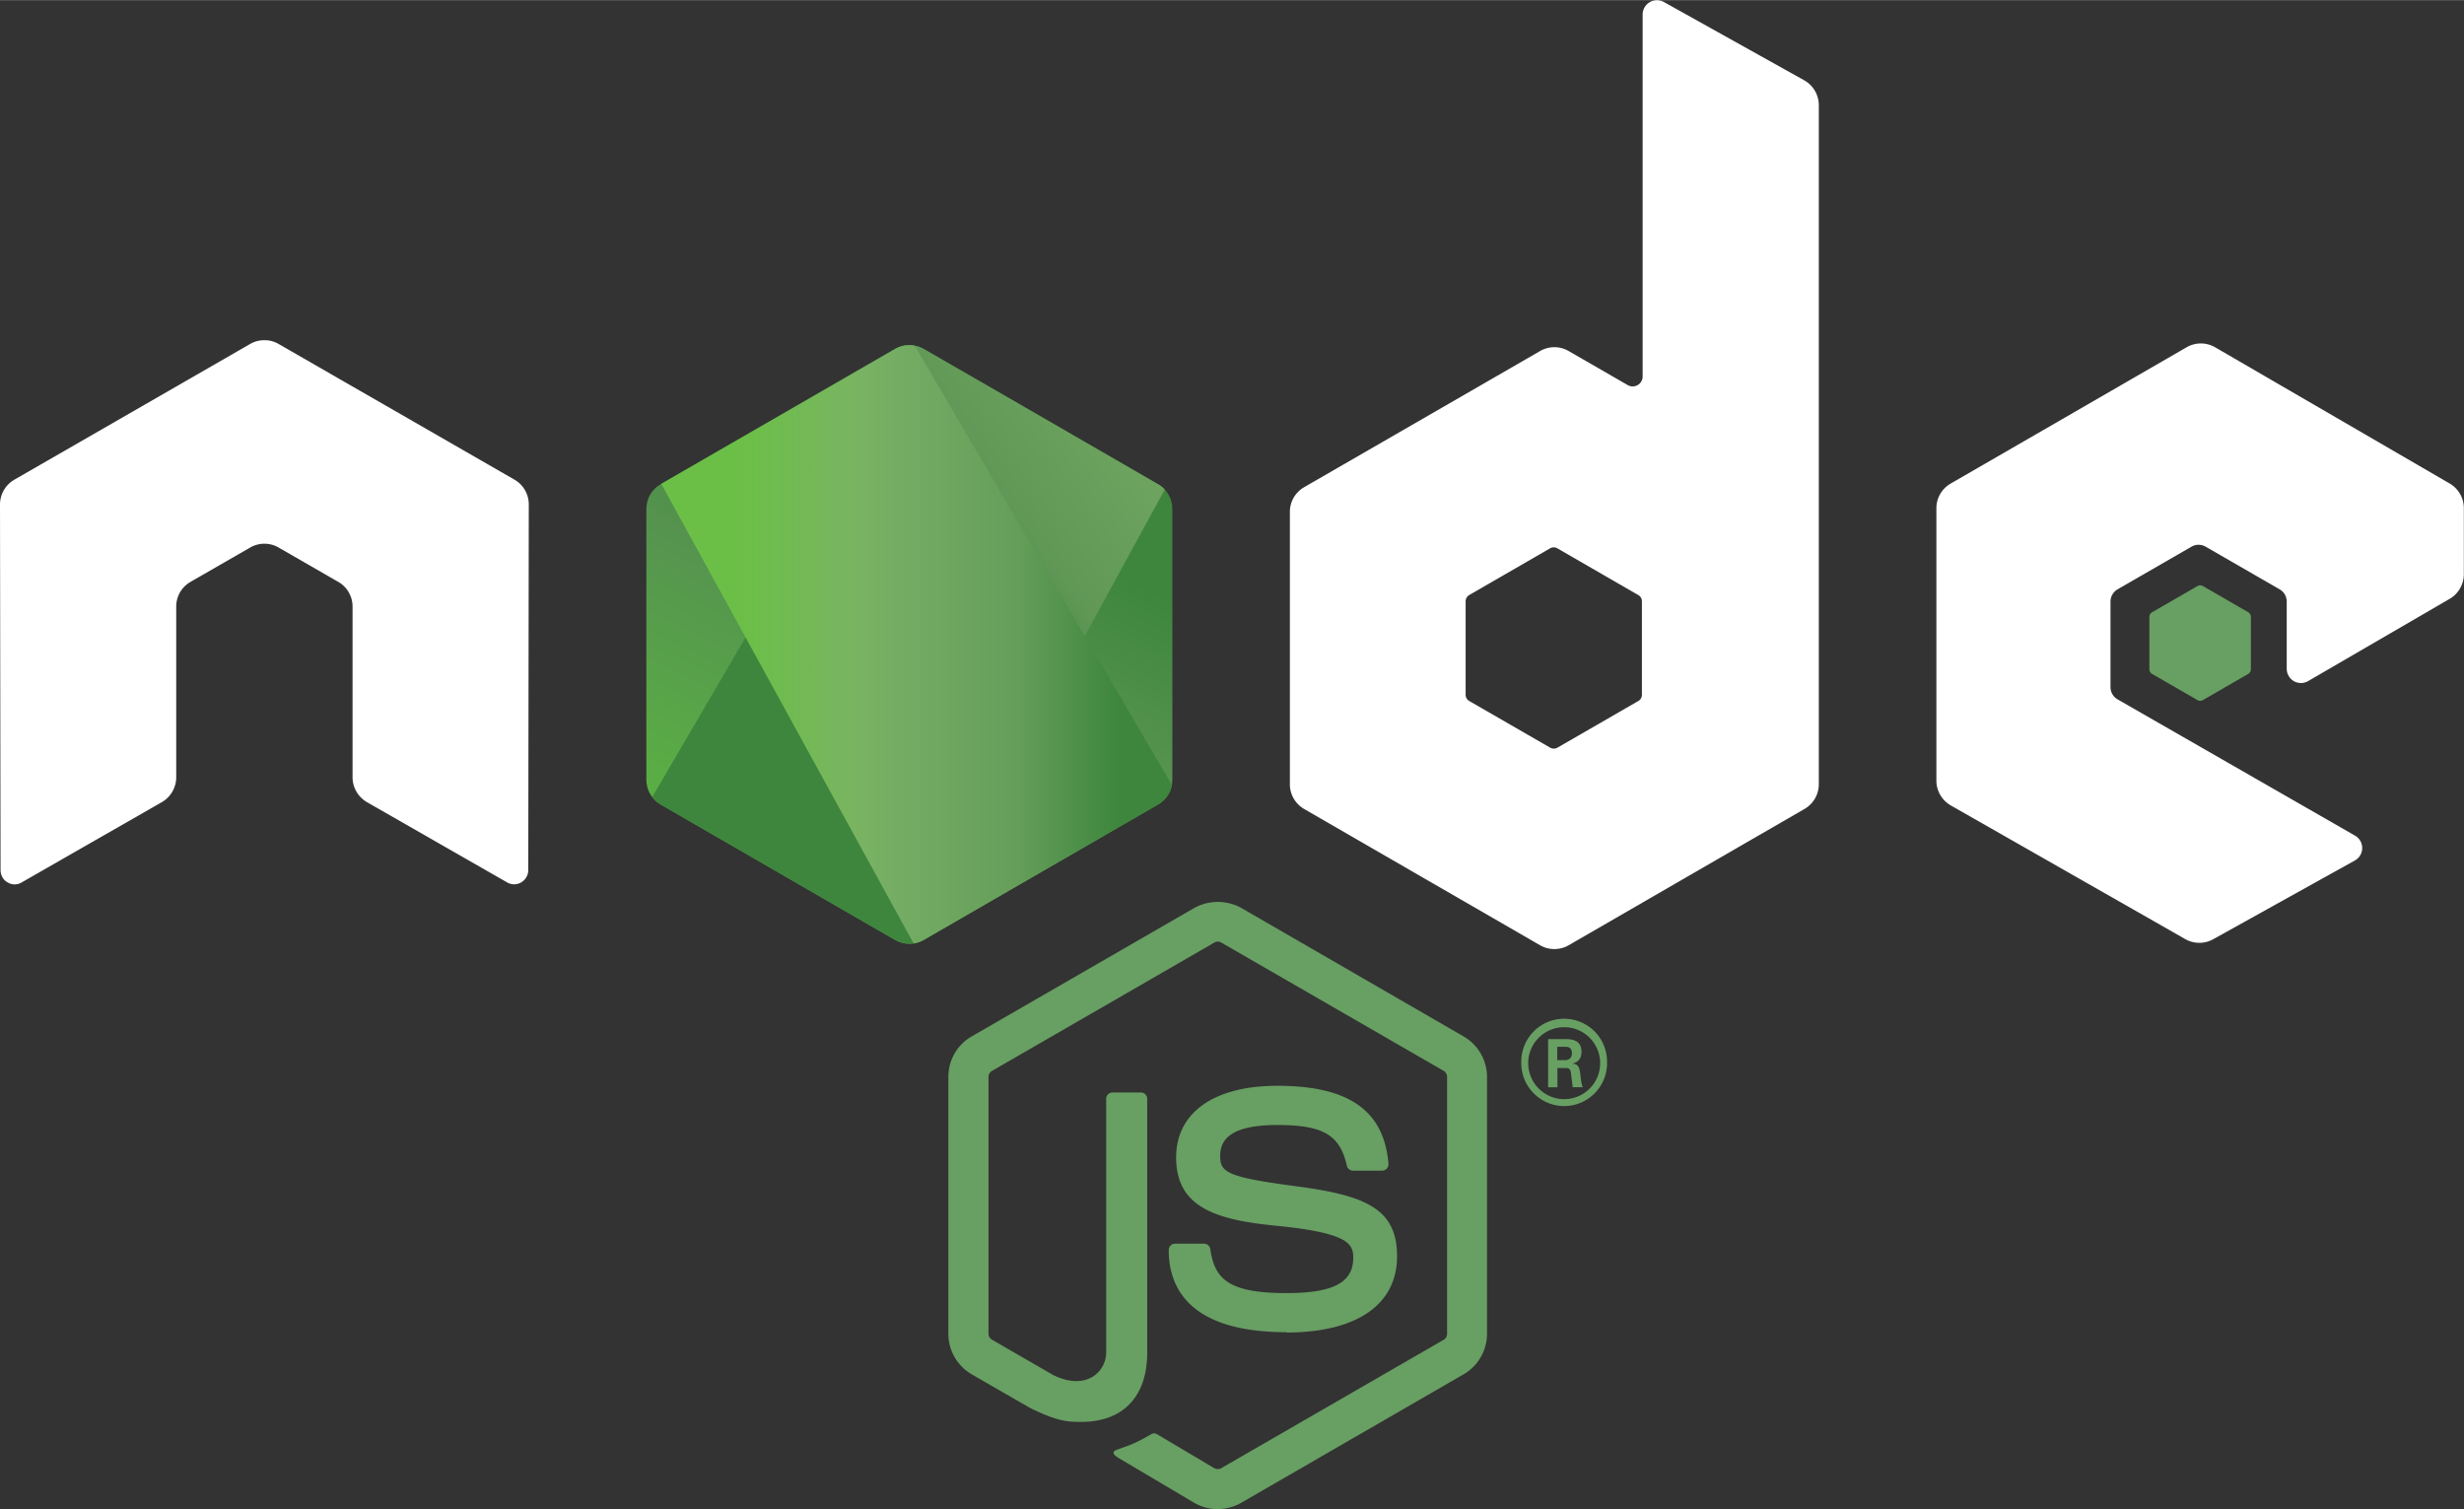 <svg xmlns="http://www.w3.org/2000/svg" width="589.83" height="361.24" version="1.2" viewBox="0 0 442.4 270.9"><rect x="0" y="0" width="442.4" height="270.9" fill="#333333" stroke="none"/><defs><clipPath id="a"><path d="m239.03 226.6-42.13 24.32a5.08 5.08 0 0 0-2.55 4.4V304c0 1.81.97 3.5 2.55 4.4l42.13 24.34c1.58.9 3.52.9 5.1 0l42.12-24.34a5.1 5.1 0 0 0 2.54-4.4v-48.67c0-1.82-.97-3.5-2.55-4.4l-42.12-24.33a5.12 5.12 0 0 0-5.1 0"/></clipPath><linearGradient id="b" x1="-.35" x2="1.25" gradientTransform="rotate(116.1 53.1 203) scale(86.48)" gradientUnits="userSpaceOnUse"><stop offset=".3" stop-color="#3E863D"/><stop offset=".5" stop-color="#55934F"/><stop offset=".8" stop-color="#5AAD45"/></linearGradient><clipPath id="c"><path d="M195.4 307.09c.4.52.9.97 1.5 1.31l36.14 20.88 6.02 3.46a5.1 5.1 0 0 0 3.93.48l44.44-81.36a5.04 5.04 0 0 0-1.19-.94l-27.58-15.93-14.59-8.4a5.32 5.32 0 0 0-1.32-.52zm0 0"/></clipPath><linearGradient id="d" x1="-.46" x2=".58" gradientTransform="rotate(-36.5 550.8 -214.3) scale(132.798)" gradientUnits="userSpaceOnUse"><stop offset=".57" stop-color="#3E863D"/><stop offset=".72" stop-color="#619857"/><stop offset="1" stop-color="#76AC64"/></linearGradient><clipPath id="e"><path d="M241.07 225.95c-.71.07-1.4.3-2.04.66l-42 24.24 45.3 82.51c.62-.09 1.24-.3 1.8-.62l42.13-24.34a5.1 5.1 0 0 0 2.46-3.47l-46.18-78.9a5.3 5.3 0 0 0-1.45-.08"/></clipPath><linearGradient id="f" x1=".04" x2=".98" gradientTransform="translate(192.9 279.7) scale(97.417)" gradientUnits="userSpaceOnUse"><stop offset=".16" stop-color="#6BBF47"/><stop offset=".38" stop-color="#79B461"/><stop offset=".47" stop-color="#75AC64"/><stop offset=".7" stop-color="#659E5A"/><stop offset=".9" stop-color="#3E863D"/></linearGradient></defs><path fill="#689f63" d="M218.65 270.93a8.4 8.4 0 0 1-4.2-1.12l-13.33-7.9c-2-1.11-1.02-1.5-.36-1.73 2.65-.93 3.2-1.14 6.03-2.75.3-.17.69-.11.99.07l10.25 6.08c.37.2.9.2 1.23 0l39.95-23.06c.37-.21.61-.64.61-1.08v-46.1c0-.46-.24-.87-.61-1.1l-39.94-23.04a1.23 1.23 0 0 0-1.23 0l-39.92 23.04c-.4.22-.64.65-.64 1.09v46.1c0 .44.24.86.62 1.07l10.94 6.32c5.94 2.97 9.57-.53 9.57-4.05v-45.5c0-.65.51-1.15 1.16-1.15h5.06c.63 0 1.15.5 1.15 1.15v45.52c0 7.92-4.32 12.47-11.83 12.47-2.3 0-4.13 0-9.2-2.5l-10.49-6.04a8.45 8.45 0 0 1-4.19-7.3v-46.1c0-3 1.6-5.8 4.2-7.27l39.98-23.07a8.76 8.76 0 0 1 8.4 0l39.94 23.08a8.43 8.43 0 0 1 4.2 7.28v46.1a8.45 8.45 0 0 1-4.2 7.28l-39.94 23.07a8.4 8.4 0 0 1-4.2 1.12"/><path fill="#689f63" d="M230.99 239.16c-17.48 0-21.15-8.02-21.15-14.75 0-.64.52-1.15 1.16-1.15h5.16c.57 0 1.05.41 1.14.98.78 5.26 3.1 7.9 13.67 7.9 8.42 0 12-1.9 12-6.36 0-2.57-1.02-4.48-14.1-5.76-10.94-1.08-17.7-3.49-17.7-12.24 0-8.06 6.8-12.86 18.19-12.86 12.79 0 19.13 4.44 19.93 13.98a1.16 1.16 0 0 1-1.16 1.26h-5.2c-.53 0-1-.38-1.11-.9-1.25-5.53-4.27-7.3-12.48-7.3-9.2 0-10.26 3.2-10.26 5.6 0 2.91 1.26 3.76 13.66 5.4 12.28 1.63 18.1 3.93 18.1 12.56 0 8.7-7.25 13.7-19.91 13.7m48.66-48.9h1.34c1.1 0 1.3-.77 1.3-1.22 0-1.18-.8-1.18-1.25-1.18h-1.38zm-1.63-3.78h2.97c1.02 0 3.02 0 3.02 2.28 0 1.6-1.02 1.92-1.63 2.12 1.19.08 1.27.86 1.43 1.96.08.7.2 1.88.45 2.28h-1.83c-.05-.4-.33-2.6-.33-2.72-.12-.49-.3-.73-.9-.73h-1.51v3.46h-1.67zm-3.57 4.3a6.46 6.46 0 0 0 6.44 6.48 6.46 6.46 0 1 0-6.45-6.49m14.16.03c0 4.24-3.47 7.7-7.7 7.7-4.2 0-7.7-3.42-7.7-7.7a7.7 7.7 0 1 1 15.39 0"/><path fill="#fff" fill-rule="evenodd" d="M94.94 90.55c0-1.84-.97-3.53-2.56-4.45L50.02 61.73a4.95 4.95 0 0 0-2.33-.67h-.43c-.82.03-1.62.25-2.34.67L2.56 86.11A5.15 5.15 0 0 0 0 90.56l.1 65.64c0 .9.46 1.76 1.26 2.2.78.48 1.76.48 2.54 0l25.18-14.42a5.16 5.16 0 0 0 2.56-4.43v-30.67a5.1 5.1 0 0 1 2.56-4.43l10.72-6.17a5.09 5.09 0 0 1 5.1 0l10.72 6.17a5.1 5.1 0 0 1 2.56 4.43v30.66c0 1.82.98 3.5 2.56 4.44l25.17 14.41a2.5 2.5 0 0 0 2.56 0 2.57 2.57 0 0 0 1.26-2.21zm199.86 34.18c0 .45-.24.88-.64 1.1l-14.54 8.39c-.4.22-.89.22-1.28 0l-14.55-8.39c-.4-.23-.64-.65-.64-1.1v-16.8c0-.46.24-.88.63-1.11l14.54-8.4c.4-.23.89-.23 1.29 0l14.55 8.4c.4.23.64.65.64 1.11zM298.73.33a2.57 2.57 0 0 0-3.8 2.23v65a1.79 1.79 0 0 1-2.69 1.55L281.64 63a5.1 5.1 0 0 0-5.12 0l-42.37 24.45a5.1 5.1 0 0 0-2.56 4.42v48.92c0 1.83.98 3.51 2.56 4.43l42.37 24.47c1.58.91 3.53.91 5.12 0L324 145.21a5.13 5.13 0 0 0 2.56-4.43V18.86a5.13 5.13 0 0 0-2.63-4.47zm141.1 107.16a5.12 5.12 0 0 0 2.54-4.42V91.2c0-1.82-.97-3.5-2.55-4.42l-42.1-24.45a5.11 5.11 0 0 0-5.13 0L350.23 86.8a5.1 5.1 0 0 0-2.56 4.43v48.9c0 1.84 1 3.54 2.58 4.45l42.1 24a5.1 5.1 0 0 0 5.01.03l25.46-14.15a2.56 2.56 0 0 0 .02-4.45l-42.62-24.46a2.54 2.54 0 0 1-1.29-2.22V108c0-.92.48-1.76 1.28-2.22l13.26-7.65a2.53 2.53 0 0 1 2.55 0l13.27 7.65c.8.45 1.28 1.3 1.28 2.2v12.07c0 .9.5 1.76 1.28 2.22.8.45 1.77.45 2.56-.01zm0 0"/><path fill="#689f63" fill-rule="evenodd" d="M394.54 105.2c.3-.18.67-.18.98 0l8.13 4.69c.3.18.49.5.49.85v9.39c0 .35-.19.67-.5.85l-8.12 4.69a.97.97 0 0 1-.98 0l-8.13-4.69a.98.98 0 0 1-.5-.85v-9.39c0-.35.18-.67.5-.85zm0 0"/><g clip-path="url(#a)" transform="translate(-78.3 -164)"><path fill="url(#b)" d="m331.36 246.8-118.71-58.2-60.87 124.18 118.71 58.19zm0 0"/></g><g clip-path="url(#c)" transform="translate(-78.3 -164)"><path fill="url(#d)" d="m144.07 264 83.83 113.46 110.85-81.9-83.83-113.46zm0 0"/></g><g clip-path="url(#e)" transform="translate(-78.3 -164)"><path fill="url(#f)" d="M197.02 225.93v107.43h91.68V225.93zm0 0"/></g></svg>